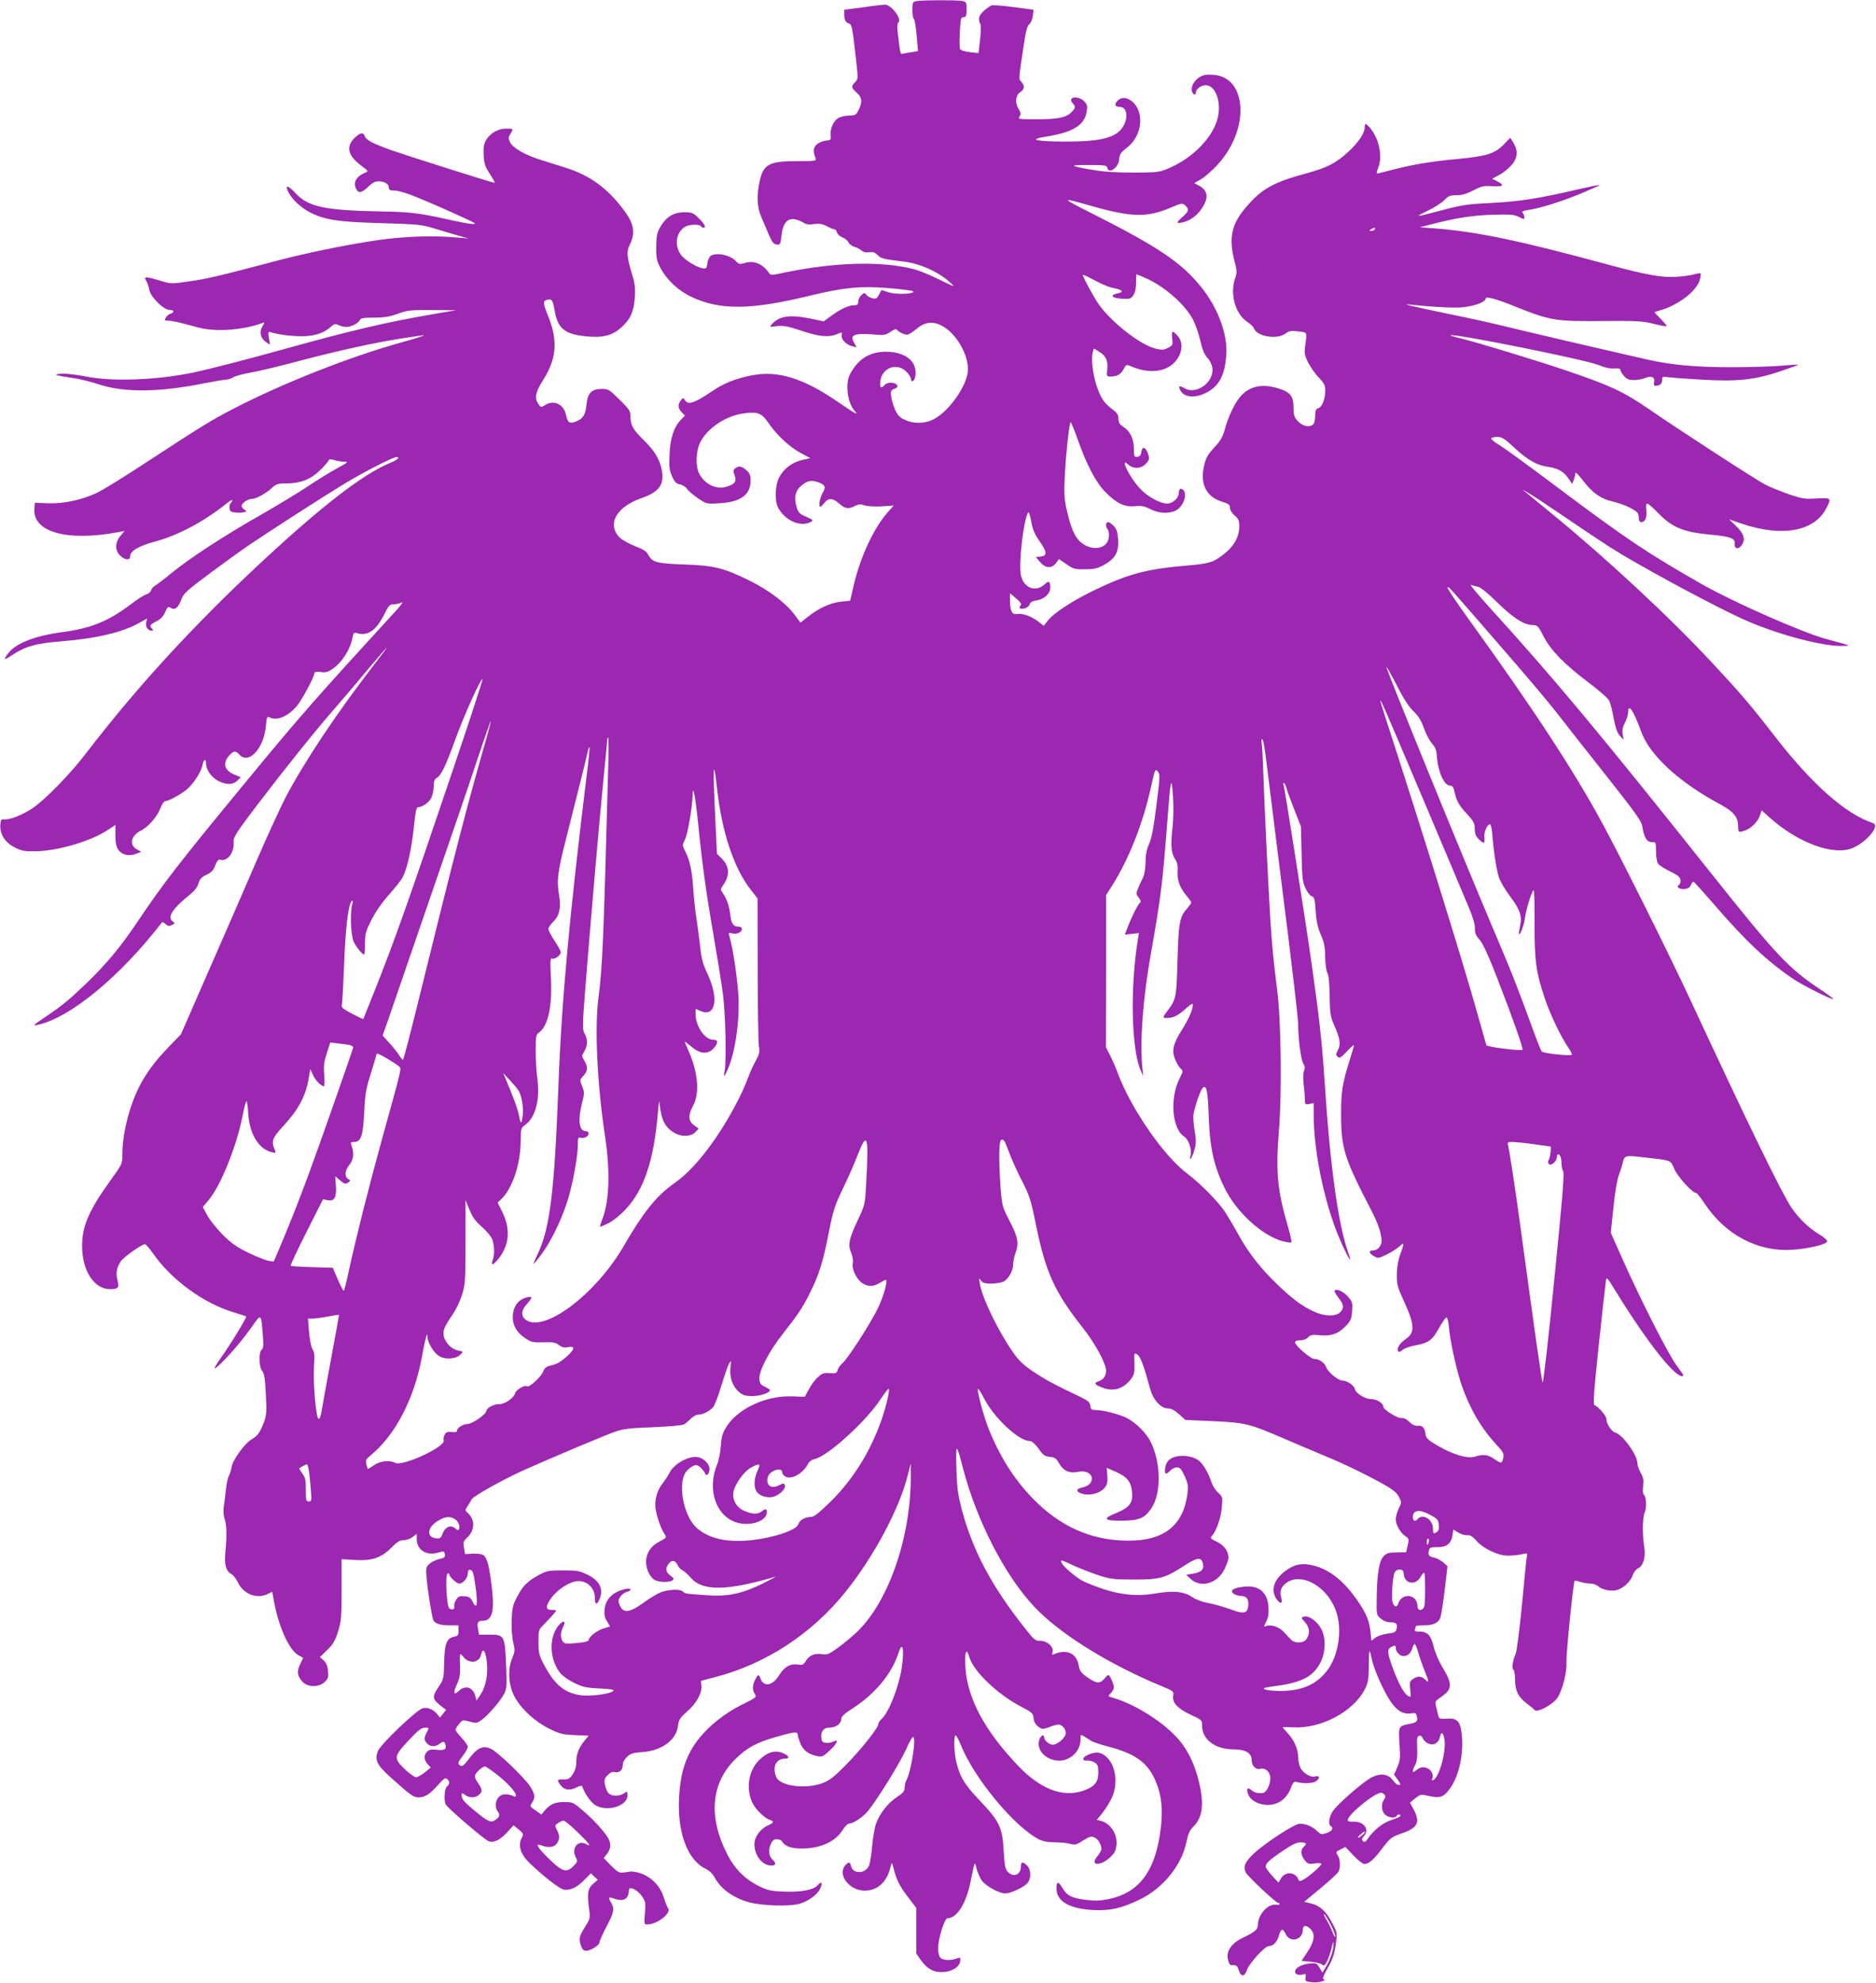 <?xml version="1.0" standalone="no"?>
<!DOCTYPE svg PUBLIC "-//W3C//DTD SVG 20010904//EN"
 "http://www.w3.org/TR/2001/REC-SVG-20010904/DTD/svg10.dtd">
<svg version="1.0" xmlns="http://www.w3.org/2000/svg"
 width="1211pt" height="1280pt" viewBox="0 0 1211 1280"
 preserveAspectRatio="xMidYMid meet">
<g transform="translate(0,1280) scale(0.1,-0.1)"
fill="#9c27b0" stroke="none">
<path d="M5918 12793 c-27 -4 -28 -7 -28 -58 0 -29 4 -55 9 -57 5 -1 13 -49
18 -105 l9 -103 -36 -6 c-19 -3 -45 -7 -57 -10 -23 -4 -20 -15 -39 145 -3 27
-1 51 4 55 29 18 -43 116 -86 116 -9 0 -72 -7 -139 -17 l-123 -16 0 -31 c0
-35 8 -50 31 -58 18 -7 21 -21 44 -225 15 -130 15 -133 -5 -153 -27 -27 -25
-37 10 -68 35 -30 38 -59 13 -111 -16 -33 -21 -36 -63 -37 -25 0 -57 -8 -72
-18 -30 -20 -51 -71 -46 -113 3 -25 0 -28 -32 -31 -19 -2 -45 -13 -58 -25 -23
-22 -25 -43 -7 -89 7 -17 -3 -18 -119 -18 -182 0 -219 -20 -243 -133 -20 -96
-16 -164 12 -229 14 -32 36 -84 49 -115 20 -46 30 -59 49 -61 23 -3 25 0 32
59 9 80 39 114 88 103 17 -3 42 -13 55 -22 16 -10 36 -13 68 -8 34 4 53 1 82
-14 20 -11 42 -20 48 -20 7 0 14 -9 17 -21 3 -11 19 -25 35 -31 16 -6 33 -20
38 -31 5 -12 23 -25 39 -30 17 -5 38 -16 47 -24 11 -10 29 -14 49 -11 23 4 37
-1 54 -18 24 -23 32 -26 175 -43 97 -12 216 -65 285 -127 46 -41 49 -42 -75
18 -52 26 -122 54 -156 62 -204 52 -507 44 -829 -23 -88 -19 -90 -19 -103 0
-41 58 -97 80 -157 61 -30 -9 -36 -7 -56 14 -37 39 -128 57 -162 32 -9 -7 -19
-29 -21 -48 -3 -30 -7 -35 -27 -32 -43 6 -123 56 -146 91 -43 63 -26 149 34
180 27 14 90 14 98 1 3 -5 10 -10 16 -10 19 0 8 24 -30 61 -35 35 -44 39 -90
39 -78 0 -126 -32 -167 -110 -13 -25 -18 -58 -18 -115 -1 -69 3 -88 27 -134
41 -77 114 -146 200 -187 183 -87 385 -85 762 7 222 54 328 64 505 50 85 -7
159 -16 164 -21 18 -17 -106 -23 -156 -7 l-48 15 -16 -30 c-13 -25 -20 -29
-42 -23 -15 3 -33 13 -39 22 -12 15 -14 15 -33 -2 -11 -10 -20 -29 -20 -42 0
-18 -5 -23 -25 -23 -36 0 -89 -24 -147 -67 l-51 -37 -81 17 c-134 28 -204 19
-252 -34 -18 -20 -18 -20 31 -14 41 5 69 0 157 -29 114 -39 178 -45 232 -22
31 13 33 13 29 -8 -5 -26 30 -62 70 -71 l27 -7 -17 30 c-31 54 3 65 157 51 36
-3 52 1 79 20 20 14 36 20 40 14 9 -14 47 -33 66 -33 9 0 35 15 57 34 54 47
104 55 163 26 98 -47 184 -199 172 -301 -12 -103 -132 -265 -228 -309 -56 -25
-122 -25 -177 0 -34 15 -47 29 -64 66 -11 26 -23 64 -25 85 -5 34 -3 40 21 50
20 9 23 15 15 26 -15 18 -64 17 -79 -2 -23 -27 -33 -17 -27 27 12 86 107 120
168 59 16 -16 29 -37 29 -45 0 -21 16 -21 24 0 13 33 5 82 -16 109 -32 41 -92
65 -169 65 -106 0 -181 -47 -233 -147 -31 -62 -15 -184 31 -235 30 -33 2 -18
-105 56 -227 156 -390 207 -562 173 -104 -21 -179 -51 -252 -101 -115 -78
-157 -92 -177 -58 -10 16 -12 16 -26 -2 -21 -27 -19 -52 6 -77 l21 -21 -26
-26 c-47 -50 -69 -118 -74 -223 -4 -81 -1 -103 16 -143 17 -37 27 -48 51 -52
17 -4 37 -16 45 -28 7 -12 39 -39 69 -60 56 -38 56 -39 139 -34 137 7 203 54
203 145 0 37 -5 49 -28 69 -32 27 -46 29 -70 12 -15 -11 -16 -18 -5 -45 14
-39 3 -57 -48 -73 -68 -23 -144 13 -181 84 -24 46 -21 143 6 199 44 91 162
171 275 188 97 14 121 5 166 -60 55 -80 135 -155 208 -194 l63 -34 -54 -12
c-63 -14 -119 -57 -148 -113 -26 -51 -29 -150 -7 -193 44 -84 145 -129 211
-94 20 11 18 13 -29 34 -46 20 -52 27 -63 68 -17 58 -7 100 30 131 39 33 63
39 103 26 53 -17 60 -32 36 -72 -18 -31 -28 -88 -14 -88 3 0 15 11 26 25 26
33 53 32 95 -5 38 -34 61 -37 103 -15 22 11 35 12 60 4 18 -7 66 -9 110 -7
l79 5 -41 -46 c-90 -103 -176 -289 -218 -472 l-22 -96 -57 -6 c-67 -6 -145
-41 -215 -97 l-49 -38 -39 52 c-56 75 -166 158 -292 220 -162 80 -229 97 -421
103 -175 6 -205 14 -230 62 -11 22 -32 36 -85 56 -39 15 -83 40 -99 55 -85 85
-24 198 137 254 121 42 154 91 132 192 -15 66 -48 118 -115 184 -68 66 -85 96
-85 150 0 37 -6 47 -70 110 -66 65 -73 70 -114 70 -67 0 -92 -25 -100 -101 -7
-67 -21 -90 -67 -109 -40 -17 -55 -8 -64 37 -13 74 -80 107 -139 67 -23 -14
-25 -14 -40 8 -28 39 -20 78 34 162 82 130 91 250 31 399 -37 93 -38 104 -10
112 29 9 38 -3 48 -61 19 -122 63 -160 199 -174 111 -12 174 4 233 57 59 53
81 104 87 195 4 64 0 92 -22 162 -29 95 -32 135 -12 174 39 76 30 136 -35 223
-105 143 -222 228 -379 277 -36 11 -105 33 -153 48 -107 33 -187 79 -205 117
-12 24 -11 31 2 52 22 34 21 35 -26 35 -52 0 -101 -28 -129 -72 -16 -27 -19
-46 -17 -99 3 -57 9 -74 41 -123 20 -31 34 -56 30 -56 -13 0 -559 173 -665
210 -123 44 -166 67 -174 92 -8 26 -31 22 -64 -11 -59 -58 -45 -115 43 -181
47 -35 47 -35 23 -45 -58 -24 -78 -63 -56 -106 15 -28 36 -24 77 16 24 24 45
35 65 35 40 0 68 -17 68 -40 0 -16 7 -20 38 -20 22 0 80 -17 133 -39 94 -38
261 -112 296 -129 10 -5 36 -17 58 -27 66 -29 24 -28 -117 3 -205 46 -265 54
-445 57 -378 7 -482 29 -565 118 -52 56 -73 56 -43 1 23 -44 81 -96 135 -124
96 -49 180 -62 455 -70 243 -7 266 -9 350 -35 50 -15 119 -36 155 -46 l65 -18
-75 6 c-166 15 -359 7 -540 -21 -201 -31 -447 -82 -635 -132 -367 -97 -445
-115 -554 -130 -116 -17 -119 -17 -188 5 -95 28 -108 28 -89 -1 7 -13 17 -39
20 -59 8 -46 92 -129 131 -129 30 0 33 -16 5 -25 -11 -3 -25 -15 -30 -26 -10
-17 -7 -19 22 -19 18 0 80 -14 137 -30 83 -24 123 -30 201 -30 87 0 196 19
263 45 17 7 17 6 0 -23 -21 -37 -11 -76 26 -101 l24 -16 -7 43 c-6 39 -5 43
11 38 48 -15 133 -26 202 -26 81 0 145 21 188 62 20 18 27 20 48 10 14 -7 37
-12 51 -12 32 0 80 25 87 45 5 12 24 15 91 15 65 0 101 6 154 25 63 23 83 25
223 24 l154 -1 -140 -24 c-314 -54 -527 -104 -956 -223 -270 -75 -500 -134
-604 -156 -239 -49 -527 -59 -695 -24 -55 11 -123 19 -152 17 -61 -4 -46 -10
75 -28 42 -6 119 -25 170 -42 160 -52 386 -50 674 8 67 13 132 24 143 24 11 0
31 6 43 14 12 8 63 22 112 31 50 8 182 40 295 70 300 79 523 127 710 155 41 6
86 13 100 15 49 9 -11 -13 -129 -45 -335 -93 -768 -264 -1086 -429 -141 -73
-192 -104 -570 -351 -137 -90 -277 -176 -310 -191 -97 -46 -216 -71 -315 -67
l-85 3 -3 -37 c-13 -152 212 -215 543 -152 l39 7 -27 -32 c-35 -42 -36 -93 -2
-126 29 -30 65 -33 65 -7 0 37 55 69 175 101 138 38 306 128 443 238 23 19 42
30 42 26 0 -5 -5 -14 -11 -20 -6 -6 -9 -21 -7 -34 2 -20 10 -25 42 -27 21 -2
46 0 55 3 15 6 14 7 -2 16 -9 6 -17 16 -17 24 0 18 39 45 65 45 28 0 93 36
130 71 27 25 38 29 92 29 92 0 159 26 219 85 28 27 53 56 55 63 3 9 13 10 39
2 19 -5 48 -10 65 -10 26 0 19 -6 -50 -43 -44 -24 -127 -75 -185 -114 -58 -39
-198 -124 -310 -188 -231 -131 -455 -277 -576 -376 -45 -37 -91 -72 -102 -78
-11 -6 -24 -20 -27 -31 -3 -11 -17 -23 -30 -26 -13 -3 -59 -32 -102 -65 -144
-109 -258 -155 -443 -179 -172 -23 -297 -71 -346 -135 -36 -47 -30 -49 29 -10
79 53 153 73 301 85 237 19 401 57 513 119 l53 29 -6 -24 c-7 -27 10 -54 34
-54 12 0 13 3 4 12 -19 19 -15 26 27 48 27 13 45 32 57 59 15 34 19 38 36 28
26 -17 50 1 68 53 14 39 32 56 185 170 94 70 204 149 245 177 148 100 487 318
615 396 126 77 321 177 344 177 27 0 7 -18 -44 -39 -173 -72 -441 -279 -835
-646 -436 -406 -802 -805 -1135 -1240 -95 -123 -246 -278 -329 -337 -68 -47
-156 -82 -193 -76 -15 2 -19 -5 -21 -37 -3 -59 31 -113 93 -144 43 -22 61 -26
135 -25 142 2 357 65 465 137 l50 33 0 -67 c0 -53 5 -74 21 -96 24 -32 70 -41
116 -22 l30 12 -26 14 c-54 28 -43 89 23 122 50 26 104 88 126 144 10 26 24
47 32 47 20 0 92 38 134 71 44 35 96 113 105 157 8 42 24 51 24 15 0 -41 34
-89 79 -113 52 -26 95 -26 123 2 l22 22 -41 17 c-67 28 -78 74 -30 127 25 27
39 28 62 2 60 -66 157 37 171 182 6 61 8 66 25 58 45 -24 116 5 174 72 34 40
115 191 115 215 0 7 15 9 40 6 32 -5 47 -1 78 21 60 41 113 125 127 199 6 33
10 37 29 31 69 -22 125 17 178 124 27 55 34 62 60 62 16 0 39 5 51 12 12 6 -2
-15 -32 -48 -524 -572 -624 -685 -977 -1114 -432 -524 -531 -652 -702 -907
-101 -151 -201 -271 -323 -388 -114 -109 -158 -146 -269 -220 -73 -49 -80 -56
-50 -50 209 43 535 311 807 664 1 2 12 -4 22 -13 16 -14 23 -15 41 -6 20 11
20 12 4 24 -37 27 1 84 114 174 26 21 46 46 53 70 9 29 20 42 53 57 32 15 44
29 56 61 9 25 20 39 28 36 49 -16 96 44 90 115 -2 30 14 55 147 231 198 259
374 478 498 621 56 64 155 180 220 259 66 78 121 142 123 142 2 0 -33 -48 -79
-107 -241 -312 -448 -621 -576 -864 -32 -63 -118 -249 -189 -414 -71 -165
-209 -482 -307 -705 l-177 -405 -82 -85 c-85 -88 -145 -169 -188 -255 -64
-126 -108 -304 -108 -433 0 -63 0 -64 -76 -169 -140 -194 -184 -296 -184 -424
0 -159 77 -279 180 -279 53 0 61 9 49 55 -13 46 -6 87 21 125 21 29 135 110
156 110 6 0 28 -26 50 -57 117 -170 328 -325 524 -383 41 -13 77 -24 79 -26 6
-5 -101 -181 -163 -267 -30 -42 -47 -73 -38 -68 33 17 159 158 217 240 31 44
60 83 65 86 15 9 19 -8 26 -104 6 -73 4 -95 -6 -101 -21 -13 -19 -113 2 -137
13 -14 19 -47 24 -149 6 -114 4 -137 -11 -180 -26 -68 -41 -90 -80 -113 -46
-27 -123 -133 -130 -179 -3 -20 -11 -46 -18 -57 -6 -11 -15 -51 -19 -90 -4
-38 -10 -89 -14 -112 -3 -25 -1 -57 7 -80 13 -39 14 -108 3 -221 -7 -71 6
-113 40 -131 12 -7 31 -31 42 -54 35 -76 125 -110 195 -73 l26 13 12 -64 c30
-162 96 -309 155 -344 l33 -19 -19 -40 c-24 -47 -19 -80 17 -116 35 -35 106
-34 142 2 22 22 25 32 20 72 -3 32 -12 53 -29 67 l-23 20 46 45 c38 37 52 59
71 120 21 68 23 93 23 271 l0 196 90 -5 c110 -6 168 15 236 84 33 34 51 44 75
44 17 0 43 9 58 21 l26 20 0 -34 c0 -69 61 -109 136 -88 43 12 41 12 46 -13 2
-16 -5 -21 -37 -28 -21 -5 -50 -19 -63 -31 -22 -20 -24 -27 -18 -92 5 -69 31
-233 42 -268 8 -25 45 -37 110 -37 l54 0 0 -34 c0 -29 -4 -34 -28 -39 -49 -10
-62 -43 -65 -165 -2 -103 -3 -110 -34 -156 -47 -70 -45 -81 24 -134 l23 -17
-20 -25 -20 -25 -17 21 c-27 33 -60 46 -95 39 -37 -9 -269 -230 -288 -275 -24
-57 -7 -92 83 -172 130 -117 146 -128 180 -128 40 0 74 22 127 83 34 38 45 45
56 36 18 -15 18 -33 -1 -49 -15 -13 -21 -83 -9 -114 8 -21 254 -232 280 -240
33 -10 73 10 118 59 l41 45 33 -27 c32 -27 33 -29 18 -58 -23 -47 -5 -104 53
-159 89 -86 190 -164 219 -171 41 -8 88 14 136 64 l40 41 22 -21 23 -21 -28
-24 c-36 -30 -41 -58 -30 -151 10 -74 10 -74 -26 -131 -38 -63 -40 -74 -24
-121 8 -22 17 -31 32 -31 30 0 87 36 87 55 0 8 20 53 45 101 48 91 53 115 30
154 -21 37 -19 40 24 25 52 -18 85 -2 89 42 3 30 5 31 32 22 15 -6 40 -27 54
-47 23 -34 25 -43 19 -110 -6 -70 -5 -72 17 -72 61 0 155 73 133 103 -5 6 -18
39 -28 71 -21 66 -63 114 -123 145 -32 16 -85 27 -102 21 -3 -1 -19 -3 -36 -5
-26 -4 -38 3 -79 44 l-48 49 22 28 c23 30 27 64 9 97 -21 40 -92 119 -161 178
-66 57 -70 59 -125 59 -60 0 -94 -15 -128 -58 l-19 -23 -38 27 c-37 25 -38 26
-23 49 23 34 20 55 -12 106 -39 59 -214 227 -256 244 -48 20 -84 5 -130 -55
-46 -60 -53 -65 -71 -50 -11 9 -8 19 21 56 19 25 34 52 34 60 0 8 -18 34 -40
58 -22 24 -40 47 -40 52 0 5 10 22 23 37 22 28 23 28 69 16 44 -12 48 -11 81
14 44 34 119 121 142 167 16 30 17 53 12 184 -8 190 -11 196 -106 196 l-69 0
-6 35 c-8 43 -2 55 28 55 63 0 79 56 61 213 -16 134 -29 190 -52 208 -10 9
-36 13 -69 12 l-52 -3 -7 41 c-6 35 -4 43 19 64 52 48 54 116 6 160 -19 17
-19 19 -2 44 9 14 22 35 27 45 12 22 218 136 350 194 194 86 503 216 570 240
60 21 95 25 250 31 99 4 189 12 200 18 11 6 31 23 44 37 14 14 35 26 48 26 29
0 72 21 96 48 10 11 34 73 53 138 20 65 42 129 50 143 14 25 15 24 9 -26 -7
-63 14 -122 57 -158 24 -20 40 -25 84 -25 51 0 114 21 114 38 0 4 -15 14 -33
22 -26 12 -33 22 -35 50 -4 51 61 177 150 290 99 126 128 169 177 267 58 116
86 206 121 389 28 142 38 172 89 279 32 66 76 164 96 218 64 163 74 131 56
-184 -7 -134 -8 -136 -55 -236 -57 -122 -63 -156 -42 -208 10 -23 14 -50 11
-67 -9 -38 26 -108 64 -131 38 -22 68 -22 109 3 18 11 35 20 39 20 17 0 -12
-105 -51 -185 -52 -105 -197 -330 -231 -356 -12 -10 -25 -29 -28 -41 -6 -21
-11 -23 -50 -20 -38 3 -50 -1 -76 -25 -18 -15 -44 -50 -59 -78 l-27 -50 -80 3
c-173 7 -360 -82 -431 -205 -20 -33 -28 -62 -31 -116 -3 -40 -13 -93 -24 -119
-69 -168 -2 -346 141 -378 87 -19 180 17 180 70 0 24 -8 25 -34 5 -27 -20 -62
-18 -114 5 -50 23 -77 72 -67 124 11 52 71 133 115 156 56 29 61 25 40 -22
-22 -48 -25 -99 -9 -130 17 -31 70 -49 111 -38 42 12 83 53 74 75 -5 14 -8 14
-36 0 -52 -27 -87 -2 -74 51 11 44 94 70 94 30 0 -9 9 -20 20 -26 41 -22 116
22 148 86 6 12 24 24 39 27 83 16 332 242 426 385 27 41 51 71 54 69 8 -9 -17
-117 -49 -207 -72 -202 -179 -374 -323 -518 -77 -75 -110 -102 -129 -102 -38
0 -76 -21 -82 -46 -10 -38 -154 -88 -305 -104 -151 -17 -269 9 -347 75 -95 80
-134 312 -64 377 41 38 60 41 86 15 13 -13 25 -29 28 -37 7 -22 28 -1 28 29 0
30 -31 64 -67 75 -55 17 -158 -36 -190 -97 -9 -18 -28 -48 -43 -67 -34 -43
-50 -90 -50 -146 0 -44 31 -140 58 -182 17 -26 18 -25 -38 -55 -71 -38 -98
-114 -66 -191 8 -18 24 -41 37 -50 26 -18 96 -21 119 -6 13 9 11 14 -12 31
-32 24 -35 48 -10 79 20 25 43 20 57 -13 6 -12 19 -26 31 -32 11 -5 35 -27 53
-48 77 -87 229 -86 546 7 11 4 -25 -16 -81 -44 -130 -64 -223 -85 -353 -76
-148 10 -149 10 -162 24 -18 17 -87 15 -139 -3 -23 -8 -72 -37 -109 -64 -97
-71 -138 -76 -161 -20 -10 24 -10 33 4 54 9 13 27 27 41 31 38 9 31 27 -7 19
-80 -18 -128 -63 -135 -129 -4 -34 -1 -54 15 -79 l20 -34 -42 -13 c-42 -12
-96 -55 -96 -75 0 -8 -29 -15 -77 -19 -67 -6 -79 -5 -90 10 -17 24 -16 58 2
94 21 40 2 46 -29 10 -64 -77 -60 -216 9 -306 14 -18 54 -47 89 -64 55 -27 78
-33 167 -37 84 -5 99 -8 85 -18 -27 -20 -154 -35 -214 -25 -104 17 -166 72
-235 205 -27 52 -31 71 -31 138 -1 74 1 79 32 110 43 44 82 87 82 92 0 3 -13
5 -30 5 -40 0 -40 24 0 79 36 48 105 96 155 105 66 13 125 -38 125 -106 0 -44
12 -49 28 -13 31 67 4 123 -75 162 -52 25 -68 28 -158 28 -89 0 -106 -3 -151
-27 -76 -40 -107 -70 -144 -140 -30 -56 -34 -73 -37 -153 -2 -52 2 -113 10
-145 12 -50 11 -59 -6 -100 -29 -66 -26 -163 7 -235 37 -82 132 -172 230 -221
71 -35 89 -39 168 -42 l88 -4 -26 -31 c-37 -44 -54 -88 -54 -140 0 -30 -8 -55
-23 -78 -20 -29 -29 -34 -60 -33 -43 1 -45 -4 -16 -40 24 -30 59 -34 104 -10
16 8 31 11 33 6 14 -44 53 -101 82 -120 72 -49 210 -10 210 59 0 29 -1 30 -22
15 -30 -21 -81 -20 -101 2 -8 9 -18 34 -22 54 -6 31 -3 41 18 62 17 17 32 23
46 19 28 -7 51 13 51 46 0 17 11 37 28 53 22 21 39 26 97 30 128 9 222 79 232
172 5 38 13 50 58 90 60 51 98 120 93 167 l-3 31 91 24 c325 84 623 278 841
549 183 227 350 540 403 755 l19 75 0 -75 c4 -392 -141 -815 -346 -1011 -26
-26 -79 -70 -118 -99 -63 -46 -74 -51 -107 -46 -48 8 -85 -7 -106 -43 -14 -25
-21 -28 -49 -24 -50 8 -89 -13 -123 -68 -42 -68 -99 -80 -120 -24 -12 32 -16
31 -35 -5 -19 -36 -19 -70 -1 -95 12 -17 7 -22 -83 -66 -107 -53 -206 -130
-274 -213 -84 -103 -124 -216 -133 -381 -14 -223 51 -405 166 -463 28 -14 51
-35 62 -57 39 -74 119 -133 223 -162 84 -23 261 -28 325 -10 65 19 124 65 138
107 13 34 3 39 -23 10 -26 -28 -109 -43 -217 -38 -82 3 -104 8 -162 37 -84 41
-152 108 -198 197 -127 243 -110 463 47 619 75 75 137 109 268 146 119 34 137
35 137 12 0 -10 9 -37 19 -60 20 -43 51 -65 108 -77 28 -7 37 -2 77 35 49 44
64 79 26 59 -12 -6 -33 -10 -48 -8 -21 2 -28 9 -30 30 -5 43 14 68 51 68 42 0
77 25 77 54 0 17 18 35 78 73 144 94 249 222 292 355 27 85 39 22 20 -102 -20
-122 -83 -283 -129 -324 -12 -11 -21 -25 -21 -33 0 -24 -110 -162 -210 -264
-78 -79 -105 -100 -153 -118 -101 -37 -255 -21 -292 32 -8 12 -15 38 -15 59 0
41 27 68 67 68 35 0 27 19 -14 36 -50 21 -101 6 -153 -46 -70 -70 -87 -188
-40 -281 21 -40 77 -94 109 -104 29 -9 26 -20 -9 -35 -50 -21 -90 -74 -90
-121 0 -75 51 -139 110 -139 28 0 32 15 11 34 -28 25 -33 61 -17 101 12 27 21
35 40 35 14 0 29 -6 33 -13 20 -33 58 -47 130 -47 119 0 217 45 263 120 14 22
31 40 38 40 29 0 92 42 125 82 60 73 204 306 244 394 20 46 41 84 47 84 23 0
-12 -224 -44 -282 -6 -10 -10 -30 -10 -45 0 -22 -10 -35 -50 -61 -57 -37 -112
-107 -135 -172 -9 -25 -20 -90 -25 -145 -5 -56 -14 -113 -21 -127 -23 -52
-102 -54 -115 -3 -7 30 -15 31 -37 7 -53 -59 24 -162 122 -164 81 -1 142 51
166 140 12 47 12 47 20 17 19 -81 40 -125 93 -194 l57 -75 0 -147 0 -147 30
-43 c41 -58 87 -81 148 -76 58 5 101 34 105 70 3 25 2 26 -23 17 -40 -15 -91
-12 -106 7 -8 9 -14 36 -13 62 1 63 42 191 60 191 61 0 120 93 149 235 29 142
26 136 39 84 7 -25 22 -59 34 -76 25 -35 113 -83 151 -83 33 0 109 35 139 62
29 28 30 90 2 118 -28 28 -40 25 -40 -8 0 -53 -50 -71 -86 -31 -15 17 -20 43
-25 134 -8 152 -28 192 -154 324 -101 106 -132 159 -154 259 -13 63 -15 162
-2 162 5 0 20 -29 34 -63 85 -213 346 -528 504 -608 25 -13 58 -19 103 -19 36
0 81 -4 99 -10 31 -9 40 -6 83 22 42 26 52 29 74 19 23 -10 44 -46 44 -76 0
-7 -12 -28 -26 -45 -52 -61 17 -67 82 -7 28 26 37 42 41 78 8 70 -37 140 -99
157 l-28 7 37 45 c19 25 47 69 60 97 43 94 26 213 -39 268 -34 29 -64 31 -114
10 -39 -16 -42 -42 -4 -37 13 1 34 -5 47 -13 19 -13 23 -24 23 -63 0 -56 -17
-83 -65 -106 -139 -66 -294 -17 -449 144 -218 227 -333 440 -344 642 -5 103 6
128 26 61 27 -90 182 -238 329 -315 76 -40 82 -45 85 -77 2 -23 12 -40 30 -54
26 -19 29 -19 70 -4 24 10 51 17 60 17 24 0 48 -28 48 -55 0 -28 -52 -75 -84
-75 -24 0 -56 28 -56 48 0 21 -20 13 -30 -13 -25 -66 39 -136 126 -138 73 -1
138 61 139 133 0 43 -6 43 65 -3 14 -9 63 -26 110 -38 170 -44 248 -97 300
-202 51 -106 62 -217 36 -377 -39 -240 -142 -367 -327 -406 -60 -12 -89 -13
-153 -5 -90 12 -119 27 -148 77 -26 44 -38 43 -38 -5 0 -81 82 -129 234 -138
111 -6 184 10 306 69 151 74 271 224 300 376 10 48 20 70 45 95 58 58 69 145
35 285 -31 128 -79 222 -152 298 -98 102 -266 206 -398 245 -40 12 -40 12 -20
31 11 10 20 28 20 39 0 21 -26 79 -36 79 -3 0 -15 -12 -28 -27 -27 -32 -52
-28 -114 17 -33 24 -43 38 -48 69 -13 80 -76 110 -158 76 -15 -7 -17 -5 -12
13 11 32 -33 72 -78 72 -32 0 -41 7 -93 73 -221 277 -344 509 -415 777 -25 97
-31 138 -34 265 -5 168 -1 167 44 -7 89 -337 270 -687 457 -886 164 -175 475
-369 821 -513 80 -33 82 -35 77 -64 -7 -44 29 -82 114 -122 72 -33 73 -34 73
-72 0 -87 85 -151 201 -151 79 0 119 -23 119 -70 0 -36 26 -63 55 -56 34 9 65
-20 65 -60 0 -44 -25 -93 -48 -96 -34 -3 -56 3 -74 19 -23 21 -34 10 -22 -24
13 -38 56 -65 112 -71 77 -7 140 36 167 115 8 22 19 36 27 34 48 -14 110 -12
133 3 28 19 24 40 -5 31 -27 -9 -77 20 -95 55 -8 16 -15 48 -15 71 0 50 -27
111 -70 156 -16 18 -30 33 -30 35 0 2 31 2 68 0 177 -10 385 99 461 243 22 43
26 63 27 145 1 124 3 127 20 50 7 -36 37 -114 66 -173 68 -141 120 -188 193
-174 20 3 27 -1 31 -19 8 -32 0 -41 -43 -49 -76 -14 -76 -15 -69 -129 6 -91 5
-107 -14 -151 l-21 -49 21 -28 c23 -32 25 -38 7 -38 -7 0 -23 13 -35 30 -30
41 -78 48 -134 21 -54 -26 -229 -178 -257 -224 -22 -36 -28 -82 -11 -92 21
-13 9 -34 -26 -45 -33 -11 -38 -10 -62 13 -32 30 -72 47 -112 47 -33 0 -231
-129 -302 -198 -52 -50 -64 -81 -46 -117 15 -27 193 -195 208 -195 6 0 10 -4
10 -9 0 -4 -10 -6 -22 -4 -52 9 -118 -64 -118 -130 0 -29 -19 -46 -93 -81 -78
-37 -113 -88 -100 -143 8 -32 13 -38 34 -36 20 1 27 -5 35 -30 13 -47 39 -47
54 0 14 42 115 153 140 153 28 0 54 26 65 65 13 49 26 53 45 12 27 -58 110
-38 110 28 0 31 22 33 50 5 31 -31 26 -78 -19 -146 l-39 -59 59 -6 c32 -3 65
-11 73 -18 12 -10 18 -7 32 21 10 18 23 58 30 88 7 30 13 44 13 30 1 -38 -18
-100 -46 -148 l-26 -43 -19 32 c-19 30 -21 31 -70 26 -50 -6 -88 -29 -88 -52
0 -17 23 -25 50 -18 20 5 22 3 18 -19 -4 -24 -2 -26 41 -31 42 -5 101 11 74
20 -7 3 3 29 28 72 30 53 42 87 51 147 11 78 11 79 -20 139 -39 77 -79 115
-137 130 l-46 11 106 88 c58 48 110 96 115 106 15 27 12 82 -5 107 -14 19 -12
22 18 37 l32 16 52 -55 c28 -30 60 -55 70 -55 28 0 58 25 110 93 58 77 64 81
138 107 98 35 114 69 71 151 l-24 45 34 28 c33 26 36 27 88 15 75 -16 97 -8
140 54 57 82 87 230 71 352 -9 77 -31 98 -96 93 -46 -3 -50 -1 -55 22 -3 14
-10 40 -14 58 -8 30 -6 34 36 62 70 49 71 82 4 192 -22 37 -47 95 -55 130 -17
73 -40 98 -92 98 -28 0 -34 3 -29 16 3 9 6 18 6 20 0 2 22 4 50 4 62 0 96 16
108 50 5 14 18 95 28 179 l18 153 -28 25 c-16 13 -41 27 -57 30 -35 7 -43 17
-35 46 4 19 12 22 55 22 60 0 89 22 97 76 l6 37 34 -20 c18 -11 44 -18 57 -16
17 2 33 -8 56 -34 46 -53 141 -98 205 -98 28 0 68 4 89 9 38 9 38 9 33 -17 -3
-15 -17 -153 -31 -307 -15 -154 -33 -296 -40 -315 -21 -53 -28 -97 -16 -105 6
-3 11 -31 11 -61 0 -73 19 -114 71 -154 24 -18 49 -39 55 -46 18 -21 127 40
152 85 32 57 57 160 54 226 -2 59 44 514 53 523 2 2 18 -1 36 -7 18 -6 46 -11
64 -11 18 0 42 -8 54 -19 27 -24 92 -34 128 -20 39 15 81 56 93 94 6 18 21 37
34 43 33 15 50 72 41 131 -14 85 -13 194 2 230 15 34 10 106 -7 116 -5 3 -6
28 -3 55 4 39 1 56 -16 85 -11 20 -21 47 -21 61 0 53 -95 185 -142 198 -25 6
-58 56 -58 88 0 20 -53 81 -77 89 -10 3 -4 91 27 384 22 209 43 395 46 413 5
34 6 33 66 -65 209 -339 399 -576 434 -541 2 3 -17 31 -42 64 -50 64 -235 428
-353 694 l-73 164 17 161 c9 94 24 181 35 210 10 28 21 61 24 75 12 54 15 55
133 41 189 -21 175 -16 202 -77 22 -50 117 -154 141 -154 5 0 29 -31 55 -69
133 -201 344 -312 565 -297 107 7 225 36 225 55 0 8 -24 29 -53 46 -66 39
-131 102 -179 173 -64 96 -289 559 -648 1332 -139 299 -447 917 -569 1142
-185 342 -451 748 -854 1306 -85 117 -151 216 -148 219 8 8 -20 40 332 -366
165 -189 331 -386 369 -436 39 -50 178 -228 310 -394 207 -262 241 -309 247
-346 10 -69 29 -100 61 -100 26 1 27 0 27 -60 0 -36 6 -69 14 -80 7 -10 42
-32 77 -49 49 -24 65 -37 67 -55 2 -13 -2 -27 -10 -32 -21 -13 5 -31 38 -27
18 2 33 11 39 26 5 12 13 22 16 22 4 0 60 -62 125 -137 208 -242 349 -376 523
-493 63 -42 249 -135 256 -128 2 2 -37 31 -88 65 -203 135 -281 219 -702 748
-720 905 -1015 1259 -1429 1714 -77 85 -132 151 -121 147 11 -5 32 -11 46 -13
16 -3 63 -41 120 -97 105 -103 173 -147 229 -150 36 -1 39 -4 74 -73 48 -92
136 -182 291 -298 67 -51 126 -102 133 -118 8 -15 21 -67 29 -114 12 -62 23
-93 40 -112 l24 -26 -6 37 c-4 27 0 47 15 75 11 21 20 50 20 65 0 64 35 12 85
-125 54 -151 244 -326 509 -468 87 -47 116 -82 116 -141 0 -41 4 -43 47 -27
40 15 81 57 94 96 l11 33 50 -45 c186 -167 418 -251 540 -197 90 39 175 144
130 159 -178 59 -394 250 -636 562 -156 202 -217 273 -408 478 -273 293 -683
674 -1038 964 -63 52 -131 107 -150 123 l-35 28 40 -23 c22 -12 110 -70 195
-128 307 -208 357 -241 522 -335 251 -143 589 -320 713 -371 204 -86 474 -156
592 -154 66 1 74 -2 -102 46 -151 41 -592 236 -789 347 -355 202 -492 293
-936 626 -173 130 -343 254 -377 275 -35 20 -60 42 -57 46 3 5 21 9 40 9 29 0
47 -11 110 -70 85 -79 147 -114 217 -123 64 -9 101 -30 131 -74 l25 -36 11 27
c5 15 10 34 10 43 0 9 23 -14 50 -50 63 -81 113 -116 191 -134 73 -17 154 -56
163 -78 3 -9 6 -25 6 -36 0 -10 6 -19 14 -19 26 0 39 29 34 75 -4 30 -2 45 6
45 6 0 37 -27 69 -60 89 -93 163 -124 332 -140 134 -12 167 -24 163 -58 -4
-36 26 -41 47 -8 24 36 12 73 -40 123 l-43 41 82 -28 c261 -88 470 -50 546
101 34 65 31 67 -62 62 -74 -5 -93 -2 -175 25 -51 18 -121 46 -155 63 -58 29
-551 349 -763 495 -155 106 -243 147 -520 241 -181 62 -602 190 -686 209 -39
9 -69 18 -66 20 14 15 871 -157 956 -192 42 -17 77 -25 102 -22 26 2 39 -1 39
-9 0 -6 10 -24 23 -39 18 -21 32 -27 65 -27 23 0 55 6 71 13 41 17 65 7 59
-25 -4 -16 -1 -25 8 -25 28 0 44 13 44 37 0 23 2 24 43 18 23 -3 116 -10 207
-15 231 -14 344 -2 505 51 69 23 124 43 122 45 -2 2 -48 -1 -103 -6 -54 -5
-201 -10 -326 -10 -235 0 -386 14 -542 49 -334 76 -814 188 -926 216 -74 18
-225 52 -335 74 -247 51 -335 72 -280 66 181 -19 307 -25 366 -16 70 10 129
34 129 53 0 18 61 2 195 -52 222 -89 259 -95 556 -92 228 2 264 0 334 -18 43
-11 80 -18 83 -15 3 2 -14 23 -37 46 -22 23 -41 42 -41 44 0 1 19 7 43 14 114
34 228 122 249 193 6 21 9 40 6 43 -2 3 -20 0 -38 -5 -19 -6 -68 -13 -110 -16
-95 -8 -197 10 -445 77 -578 157 -852 214 -1125 235 l-95 7 70 18 c156 41 264
58 397 63 118 3 143 1 173 -14 33 -17 35 -17 35 -1 0 9 -5 22 -11 28 -7 7 3
13 37 18 78 11 210 53 342 107 67 28 121 52 119 54 -2 2 -71 -12 -153 -31
-235 -55 -366 -76 -549 -85 -146 -7 -189 -13 -305 -44 -191 -50 -194 -51 -105
-7 44 21 93 53 109 70 25 26 37 31 78 31 35 0 66 9 109 31 53 28 67 31 124 27
71 -4 80 6 28 33 l-31 15 44 24 c25 12 60 40 79 62 42 45 46 94 15 146 l-21
33 -42 -44 c-58 -59 -109 -75 -297 -93 -177 -17 -285 -35 -418 -69 -52 -14
-98 -25 -102 -25 -5 0 -2 16 6 35 31 75 7 192 -55 263 -24 27 -31 28 -31 2 0
-38 -38 -96 -102 -156 -83 -77 -139 -106 -275 -143 -218 -59 -291 -101 -395
-225 -89 -106 -107 -195 -69 -341 16 -61 17 -74 5 -109 -36 -101 -1 -231 77
-283 21 -14 41 -33 44 -42 16 -52 148 -75 203 -34 24 18 37 20 83 14 60 -7 57
-1 44 -97 -6 -43 -3 -58 20 -105 15 -29 46 -73 69 -97 35 -36 41 -49 41 -85 0
-53 -21 -105 -46 -112 -15 -5 -19 -16 -19 -49 0 -23 -5 -47 -12 -54 -23 -23
-68 -14 -99 19 -25 27 -29 39 -29 91 0 72 -22 99 -101 122 -105 32 -186 13
-244 -56 -36 -42 -80 -136 -99 -212 -12 -43 -27 -70 -59 -105 -55 -59 -65 -78
-78 -146 -19 -106 23 -182 117 -212 45 -14 54 -20 54 -40 0 -15 12 -34 30 -50
25 -21 30 -32 30 -71 0 -65 -33 -126 -94 -174 -72 -58 -96 -65 -242 -78 -260
-22 -378 -53 -591 -155 -147 -70 -272 -152 -310 -202 l-25 -32 -36 28 c-44 34
-104 55 -138 48 -31 -6 -44 21 -44 89 l0 45 39 -33 c30 -25 37 -36 29 -46 -15
-18 -3 -26 28 -18 14 4 28 15 31 26 3 13 18 21 46 25 50 9 87 44 87 83 0 40
-10 46 -35 22 -59 -56 -139 -25 -155 60 -15 78 18 356 47 403 4 6 13 -20 20
-58 9 -53 23 -84 53 -127 50 -71 52 -96 8 -100 l-31 -3 27 -32 c35 -42 76 -44
103 -7 l19 26 48 -33 c44 -31 54 -34 120 -33 62 0 81 5 126 30 71 41 92 79 88
161 -3 49 -9 68 -28 88 -13 14 -29 25 -37 25 -16 0 -17 -32 -2 -47 6 -6 9 -28
7 -49 -6 -78 -110 -96 -183 -32 -38 33 -64 94 -90 213 -15 65 -17 104 -11 220
7 138 28 330 37 340 3 2 22 -44 43 -103 59 -169 119 -283 179 -345 73 -75 126
-101 193 -94 42 4 61 1 100 -19 55 -28 121 -31 164 -9 50 26 78 107 47 134
-16 13 -27 5 -27 -19 0 -33 -39 -70 -74 -70 -48 0 -128 44 -179 99 -66 70
-132 207 -74 153 32 -30 81 -29 113 4 20 19 24 31 19 52 -13 54 -42 69 -47 25
-2 -20 -9 -29 -25 -31 -21 -3 -23 0 -23 50 0 64 -24 115 -68 143 -24 15 -31
27 -32 52 0 23 -8 38 -31 55 -59 44 -77 69 -104 141 -28 74 -43 185 -31 232
l7 26 30 -18 c47 -28 62 -58 57 -114 -5 -49 -5 -49 24 -49 40 0 65 15 83 50
15 29 15 29 50 14 135 -56 256 -29 306 68 25 49 21 99 -12 134 -32 34 -37 30
-32 -20 5 -42 4 -45 -27 -61 -27 -14 -39 -15 -81 -5 -99 24 -291 175 -369 290
-35 52 -100 172 -100 186 0 3 33 -12 74 -34 40 -22 89 -43 107 -47 79 -16 91
-29 38 -40 -48 -11 -28 -30 34 -33 51 -3 57 -1 74 24 11 17 17 46 17 81 0 29
1 53 3 53 1 0 27 -11 57 -24 125 -55 260 -174 310 -274 14 -28 35 -88 45 -133
13 -56 27 -89 45 -108 15 -15 29 -44 32 -63 15 -92 -101 -179 -179 -134 -35
20 -43 16 -27 -14 24 -45 93 -52 166 -15 82 41 120 110 130 240 11 135 -53
308 -164 445 -126 156 -277 257 -698 470 -213 107 -213 109 1 48 253 -71 352
-73 505 -7 68 29 73 29 91 13 27 -24 24 -38 -16 -73 -43 -38 -44 -45 -4 -37
50 10 99 45 130 95 44 68 36 113 -25 145 l-27 14 44 25 c24 14 71 55 104 91
212 226 197 569 -25 583 -45 3 -64 0 -90 -16 -35 -23 -56 -63 -47 -92 7 -22
25 -26 25 -6 0 22 34 47 63 47 55 0 94 -82 84 -177 -14 -138 -158 -294 -336
-365 -50 -20 -73 -22 -216 -22 -111 0 -192 5 -265 18 -150 26 -153 31 -22 31
103 0 117 -2 120 -17 9 -46 74 1 77 55 2 31 10 43 48 72 75 57 107 160 76 242
-25 66 -92 101 -130 67 -28 -25 -24 -44 10 -44 46 0 57 -68 21 -127 -43 -72
-145 -98 -378 -97 -190 1 -237 13 -120 32 173 27 248 73 263 160 6 37 4 47
-16 68 -23 25 -72 33 -84 14 -3 -6 1 -17 9 -26 21 -21 20 -31 -8 -59 -34 -34
-86 -45 -224 -45 -118 0 -122 1 -110 19 9 15 8 24 -5 45 -26 39 -22 90 8 110
29 19 32 42 8 68 -18 20 -19 6 21 271 9 59 19 92 30 100 10 7 20 31 23 53 l5
41 -130 17 c-72 10 -136 15 -144 10 -48 -29 -78 -61 -78 -85 0 -14 4 -29 9
-35 4 -5 4 -48 -2 -98 l-10 -89 -55 6 c-30 3 -59 12 -64 19 -8 13 -1 185 8
200 3 4 12 8 20 8 10 0 14 13 14 49 0 46 -1 49 -31 55 -34 6 -246 6 -291 -1z
m2957 -1473 c-3 -5 -14 -10 -23 -10 -15 0 -15 2 -2 10 20 13 33 13 25 0z m251
-3112 c32 -31 49 -60 65 -106 12 -35 35 -79 51 -98 23 -26 31 -46 33 -83 7
-100 47 -191 85 -191 13 0 22 -9 26 -27 15 -71 30 -98 80 -152 47 -51 54 -64
54 -100 0 -31 6 -48 25 -66 33 -34 42 -31 37 10 -4 35 18 85 37 85 5 0 11 -28
14 -62 8 -111 27 -232 43 -281 9 -26 40 -80 70 -119 67 -89 81 -131 66 -196
-5 -26 -9 -49 -7 -50 8 -9 33 57 39 103 7 56 43 172 56 180 4 2 7 -93 6 -213
-1 -241 9 -316 66 -485 33 -100 103 -247 150 -315 17 -24 27 -46 25 -49 -10
-10 -186 9 -195 21 -5 6 -33 76 -62 156 -97 266 -131 353 -230 585 -201 472
-710 1720 -710 1739 1 6 30 -46 66 -116 44 -87 80 -142 110 -170z m-6205 -384
c-278 -824 -374 -1095 -503 -1419 -40 -99 -72 -181 -73 -182 -1 -1 -33 14 -73
35 -52 27 -70 41 -66 52 3 8 10 125 15 260 9 239 27 393 49 414 8 8 9 3 4 -19
-16 -59 -9 -207 10 -245 19 -37 55 -80 66 -80 4 0 7 31 6 69 0 62 4 78 41 153
27 53 68 112 113 163 40 44 81 97 91 117 29 56 57 187 71 325 9 91 16 123 25
123 30 0 75 33 89 65 8 19 14 52 14 74 0 30 5 43 20 51 27 15 58 78 120 250
53 148 166 397 175 388 3 -3 -84 -270 -194 -594z m6273 -199 c139 -330 271
-640 291 -690 24 -57 37 -104 36 -127 -1 -28 5 -45 30 -73 22 -25 57 -101 114
-248 98 -252 170 -456 163 -462 -9 -9 -230 18 -233 29 -2 6 -33 117 -70 246
-86 307 -364 1199 -580 1864 -65 202 -67 207 249 -539z m-6073 344 c-108 -379
-178 -647 -417 -1616 -53 -216 -99 -393 -103 -393 -4 0 -14 13 -24 29 -9 15
-37 51 -62 78 l-45 50 40 114 c371 1078 511 1484 576 1681 43 130 80 235 82
234 2 -2 -19 -82 -47 -177z m804 -161 c-29 -1078 -36 -1253 -62 -1448 -25
-197 -8 -561 43 -895 33 -221 28 -413 -16 -528 -11 -28 -18 -52 -17 -54 2 -1
27 9 55 23 29 14 77 53 111 90 118 125 181 314 207 614 l8 85 11 -68 c12 -72
41 -114 97 -143 43 -22 101 -18 126 9 l22 23 -30 22 c-38 28 -39 64 -5 128 42
79 31 213 -30 351 -14 31 -25 58 -25 60 0 3 19 -12 42 -31 57 -49 108 -53 146
-10 30 35 28 54 -6 54 -52 0 -112 88 -112 164 l0 35 35 -15 c95 -39 116 84 42
241 -30 63 -39 97 -47 174 -6 53 -17 134 -24 181 -8 47 -17 133 -21 191 -7
116 -22 189 -53 247 -18 36 -18 38 -1 72 18 35 48 211 50 286 1 79 17 0 34
-166 27 -271 53 -461 100 -730 24 -140 52 -311 61 -380 17 -131 24 -423 12
-500 -7 -42 -7 -43 6 -20 55 98 91 319 83 495 -6 114 -35 311 -56 383 -10 33
-9 34 15 28 13 -4 33 -2 44 4 28 15 25 40 -4 40 -32 0 -45 18 -52 76 -7 58
-21 99 -46 137 -19 27 -19 27 1 56 43 61 40 121 -10 170 l-31 31 -9 188 c-13
281 -15 362 -8 354 3 -4 11 -56 17 -117 31 -282 108 -516 218 -657 l44 -56 1
-459 c0 -252 4 -476 8 -498 6 -33 3 -48 -20 -90 -15 -27 -39 -79 -52 -115 -58
-154 -180 -363 -297 -505 -68 -82 -116 -128 -185 -177 -110 -79 -194 -184
-319 -400 -184 -318 -527 -571 -638 -471 -26 24 -22 58 12 96 17 19 30 37 30
41 0 11 -30 6 -60 -9 -38 -20 -60 -63 -60 -117 0 -54 27 -99 81 -135 38 -25
50 -28 117 -26 62 2 80 -1 100 -18 19 -14 34 -18 59 -13 47 9 44 -15 -9 -61
-45 -39 -65 -50 -111 -60 -20 -4 -33 -16 -42 -39 -15 -35 -88 -101 -102 -93
-17 11 -72 -22 -79 -47 -7 -29 -68 -70 -102 -68 -31 2 -82 -25 -82 -43 0 -21
-90 -84 -120 -85 -30 0 -70 -25 -70 -44 0 -8 -11 -11 -34 -8 -27 3 -37 0 -46
-18 -6 -12 -9 -28 -6 -36 15 -40 -265 -170 -313 -145 -35 19 -96 13 -135 -14
-20 -14 -39 -25 -41 -25 -2 0 -6 13 -10 30 -6 26 -2 34 27 57 162 134 282 365
333 643 9 52 21 106 25 120 8 24 8 24 9 2 2 -38 40 -101 74 -123 40 -25 110
-21 139 9 20 19 20 19 -14 26 -44 8 -87 53 -94 97 -5 36 3 55 64 145 18 27 43
81 55 119 20 65 22 89 22 340 l0 270 21 -51 c25 -63 38 -80 93 -130 24 -21 50
-53 58 -71 15 -38 17 -101 3 -137 -14 -38 4 -32 40 13 69 88 76 191 22 300
l-30 60 22 20 c72 68 126 225 127 374 1 85 2 88 30 108 65 46 96 163 78 295
-6 43 -11 125 -11 182 0 94 2 105 21 118 59 42 87 169 77 356 -5 112 -4 127 9
121 17 -6 55 23 55 42 0 7 -18 40 -40 73 -22 33 -40 67 -40 77 0 9 14 30 31
46 39 37 51 88 39 165 -18 107 -12 154 55 414 78 309 122 485 130 524 3 15 8
26 10 24 2 -2 -4 -74 -15 -159 -113 -919 -165 -1478 -185 -2019 -26 -697 -55
-927 -135 -1095 -16 -33 -27 -61 -26 -62 1 -2 24 25 49 59 61 81 128 218 167
338 35 105 70 295 70 372 0 44 2 50 19 45 23 -6 51 10 51 28 0 8 -9 15 -20 15
-42 0 -51 71 -23 181 16 62 16 70 1 108 -16 41 -16 42 8 68 29 31 30 57 6 98
-18 29 -18 31 0 60 22 37 23 78 2 114 -15 25 -15 48 5 302 33 415 88 1054 116
1334 14 137 25 255 25 262 0 7 3 13 6 13 3 0 3 -105 -1 -232z m4243 130 c6
-51 56 -451 111 -888 56 -437 101 -824 101 -860 0 -97 18 -230 33 -254 10 -15
12 -28 5 -46 -6 -14 -7 -51 -3 -85 4 -33 8 -77 8 -98 1 -36 2 -37 29 -32 l28
7 0 -74 c0 -257 79 -617 186 -845 45 -98 64 -122 38 -50 -66 185 -118 559
-154 1117 -15 232 -35 412 -81 735 -41 291 -176 1150 -184 1173 -3 7 -1 11 4
8 5 -3 12 -18 16 -33 3 -16 26 -77 50 -138 l43 -110 4 -175 c3 -152 6 -181 25
-222 11 -25 30 -49 41 -52 16 -6 20 -19 25 -95 4 -66 13 -106 33 -153 22 -50
28 -79 28 -143 1 -46 7 -90 14 -103 9 -15 14 -67 15 -150 2 -116 5 -133 31
-192 37 -84 42 -120 22 -158 -14 -27 -14 -31 0 -43 12 -10 22 -4 59 36 25 26
45 44 45 39 0 -5 -14 -52 -30 -104 -45 -142 -54 -201 -53 -350 1 -215 22 -279
202 -625 23 -44 47 -105 53 -136 10 -50 9 -60 -5 -83 -11 -17 -27 -26 -43 -26
-32 0 -28 -19 8 -39 23 -13 30 -12 80 13 31 15 67 39 82 52 32 30 32 24 5 -52
-14 -38 -22 -84 -22 -129 -1 -62 4 -81 40 -160 76 -164 79 -214 19 -256 -40
-27 -62 -61 -51 -79 5 -8 13 -6 29 8 11 10 50 24 86 30 82 15 106 33 150 112
19 35 40 65 46 67 7 2 14 -23 18 -69 8 -93 51 -281 83 -373 54 -153 128 -277
225 -381 42 -45 47 -55 42 -83 -8 -38 -13 -38 -60 -6 -41 28 -68 31 -124 14
-49 -15 -146 15 -245 74 -59 35 -71 47 -73 72 -5 41 -20 57 -51 53 -18 -1 -35
7 -54 26 -18 18 -36 26 -51 24 -24 -3 -116 54 -116 73 0 22 -42 49 -75 49 -43
0 -102 36 -110 67 -5 23 -51 53 -79 53 -28 0 -93 54 -105 86 -11 30 -46 54
-79 54 -22 0 -122 87 -122 106 0 9 11 14 33 14 21 0 41 8 51 19 14 16 27 18
75 14 75 -7 118 8 166 57 34 35 39 46 43 98 4 54 2 61 -27 94 -29 34 -76 54
-86 38 -3 -4 9 -25 25 -45 35 -44 38 -67 10 -95 -28 -28 -101 -26 -168 5 -77
36 -137 80 -231 170 -113 108 -188 204 -257 327 -31 57 -71 123 -87 148 -45
67 -162 185 -242 245 -150 111 -362 416 -448 645 -13 36 -36 89 -51 118 l-27
53 1 491 0 491 45 71 c106 171 194 396 244 623 26 118 28 123 44 105 16 -18
16 -30 -8 -219 -18 -145 -31 -213 -47 -249 -16 -34 -23 -70 -23 -119 -1 -42
-8 -82 -17 -100 -9 -16 -23 -47 -31 -67 -15 -35 -14 -39 4 -62 12 -15 16 -27
9 -31 -13 -8 -53 -87 -79 -155 l-20 -52 46 5 45 5 -6 -37 c-52 -312 -43 -719
19 -853 l15 -33 -6 54 c-17 169 4 451 56 741 63 356 75 451 105 845 21 282 27
309 37 165 4 -70 3 -152 -4 -208 -12 -108 -8 -158 18 -198 14 -21 18 -42 16
-80 -4 -56 15 -106 63 -162 14 -16 25 -33 25 -37 0 -4 -13 -22 -29 -41 -47
-52 -53 -91 -60 -334 -7 -241 -8 -248 -67 -327 -30 -39 -30 -43 0 -43 40 0 73
17 121 61 25 23 45 35 45 28 0 -35 -24 -91 -69 -163 -60 -95 -70 -138 -43
-198 10 -24 26 -49 35 -56 15 -13 14 -18 -8 -61 -65 -129 -50 -325 29 -376 30
-20 51 -84 41 -124 -12 -47 13 -9 26 41 11 38 11 62 0 123 -7 42 -10 90 -6
108 12 61 46 156 60 167 24 20 32 -21 38 -195 7 -195 34 -314 103 -454 77
-156 243 -307 376 -342 26 -7 50 -10 54 -7 3 4 -6 46 -20 95 -71 242 -82 360
-60 628 19 238 14 705 -11 900 -25 198 -33 281 -45 465 -14 236 -38 726 -45
940 -3 96 -8 185 -11 198 -2 12 -1 22 4 22 5 0 13 -42 20 -92z m-5905 -1884
c9 -3 17 -9 17 -13 0 -10 -224 -648 -288 -821 -58 -156 -114 -300 -179 -454
l-46 -108 -35 5 c-19 4 -77 27 -129 52 -76 37 -110 61 -167 118 -39 40 -84 96
-99 125 l-28 52 36 43 c77 89 181 344 220 542 10 50 21 94 25 98 4 4 10 -30
12 -78 9 -134 66 -229 152 -251 26 -6 28 -5 21 12 -26 61 -20 77 61 165 89 97
136 185 155 290 l12 69 18 -39 c15 -34 52 -71 70 -71 4 0 5 33 2 73 -5 60 -1
87 17 141 l22 68 57 -7 c31 -3 64 -8 74 -11z m243 -90 c32 -19 65 -41 72 -48
14 -14 17 -2 -113 -471 -81 -293 -172 -653 -211 -837 -16 -76 -32 -138 -35
-138 -4 0 -21 33 -39 74 l-32 74 -133 4 c-74 2 -136 6 -139 9 -3 2 43 100 102
217 l107 212 32 -6 c42 -8 57 19 51 97 l-4 58 29 -25 c32 -27 36 -28 57 -14
13 9 13 12 -2 21 -26 14 -22 56 7 91 27 32 32 77 15 122 -9 24 -7 26 15 26 45
0 58 38 66 189 5 117 11 153 43 253 20 65 36 120 36 123 0 11 19 3 76 -31z
m839 -199 c22 -32 36 -113 29 -166 -8 -58 -13 -57 -25 6 -8 40 -29 98 -84 230
l-17 40 42 -45 c23 -25 48 -54 55 -65z m3170 -405 c15 -41 52 -123 82 -181 49
-96 58 -124 88 -273 64 -316 121 -443 306 -677 79 -100 149 -229 149 -276 0
-34 -18 -58 -50 -68 -31 -10 -24 -22 25 -40 74 -29 139 -8 189 59 17 23 21 41
19 98 -2 69 -2 70 19 56 20 -14 41 -69 83 -223 20 -71 69 -125 116 -125 19 0
42 -12 70 -37 l41 -37 182 -8 c208 -10 228 -15 461 -115 83 -36 199 -85 259
-110 119 -48 294 -134 396 -193 46 -27 70 -48 82 -73 16 -33 16 -37 -3 -73
-10 -21 -19 -52 -19 -69 0 -36 30 -88 63 -110 22 -14 23 -19 14 -59 l-10 -44
-60 -1 c-50 0 -65 -4 -84 -23 -30 -30 -44 -113 -46 -266 -2 -113 -2 -114 26
-138 18 -15 41 -24 62 -24 39 0 48 -10 40 -43 -6 -21 -14 -25 -58 -30 -28 -4
-63 -15 -78 -26 l-26 -20 -6 58 c-8 70 -27 117 -80 195 -87 128 -180 204 -283
231 -72 19 -120 12 -173 -24 -86 -57 -113 -132 -70 -192 25 -36 41 -29 29 12
-12 41 2 75 42 99 97 59 251 -29 309 -178 44 -113 25 -276 -43 -378 -69 -101
-169 -148 -315 -147 -103 1 -141 18 -62 27 187 23 262 56 314 140 42 68 48
170 13 235 -26 49 -84 89 -113 77 -17 -6 -16 -9 8 -34 31 -32 35 -76 11 -110
-19 -28 -76 -30 -101 -3 -10 10 -31 32 -46 49 -28 31 -82 50 -112 38 -19 -7
-19 -6 1 33 11 23 15 50 12 92 -7 98 -68 144 -172 127 -61 -9 -78 -24 -52 -44
11 -8 32 -14 47 -14 35 0 51 -21 47 -61 -5 -53 -27 -58 -115 -25 -43 15 -107
34 -143 40 -38 7 -81 23 -103 38 -53 37 -122 44 -240 24 -146 -25 -278 -3
-460 77 -50 23 -147 107 -147 129 0 11 -1 12 81 -26 41 -19 112 -46 159 -62
77 -25 99 -28 230 -28 166 -1 203 10 324 89 84 55 112 58 121 13 9 -38 -10
-55 -69 -65 l-39 -6 31 -29 c66 -58 171 -27 216 64 14 28 26 63 26 75 0 42
-28 80 -75 103 -42 20 -45 24 -31 39 28 31 58 116 63 183 6 64 5 68 -24 95
-17 15 -36 46 -43 68 -17 55 -56 121 -83 140 -59 41 -164 39 -199 -6 -18 -22
-25 -79 -10 -79 5 0 17 9 27 20 10 11 29 20 42 20 20 0 29 -11 50 -56 21 -46
24 -65 19 -108 -25 -210 -151 -311 -386 -309 -238 1 -440 92 -618 277 -119
124 -210 269 -283 452 -31 80 -74 242 -66 251 3 2 22 -27 42 -67 66 -124 222
-270 292 -270 14 0 33 -17 57 -49 30 -43 41 -50 73 -53 32 -3 41 -9 60 -43 26
-47 68 -66 122 -54 65 15 112 -29 78 -74 -7 -10 -28 -22 -47 -26 -46 -9 -48
-27 -5 -41 48 -16 118 3 146 39 17 21 20 36 17 77 l-4 51 60 -26 c74 -34 98
-64 104 -134 5 -68 -18 -97 -103 -132 -90 -36 -80 -50 35 -49 111 1 146 14
189 75 69 94 67 300 -3 437 -29 57 -96 122 -153 151 -48 24 -153 51 -200 51
-27 0 -32 4 -35 28 -2 22 -14 32 -63 56 -176 84 -217 106 -298 159 -70 47 -98
73 -138 130 -95 136 -198 348 -214 442 -7 37 -6 39 8 20 12 -15 26 -19 69 -19
30 1 64 7 77 13 31 17 61 70 61 110 0 18 7 54 17 80 21 61 13 101 -44 209 -43
84 -45 92 -54 207 -13 180 -11 302 4 308 17 6 20 2 52 -83z m3390 55 c55 -8
101 -14 103 -14 7 -2 0 -65 -9 -83 -8 -14 -8 -23 0 -31 14 -14 51 19 51 45 0
10 4 18 9 18 12 0 21 -26 21 -61 0 -17 5 -39 11 -50 8 -15 -7 -192 -58 -700
-37 -375 -71 -672 -75 -662 -7 17 -54 349 -138 968 -37 272 -72 504 -85 563
-5 20 -2 22 32 22 21 -1 83 -7 138 -15z m-7769 -1391 c-30 -159 -57 -311 -61
-337 -5 -29 -12 -46 -19 -44 -16 5 -36 235 -29 339 5 69 3 92 -10 111 -8 13
-18 60 -22 110 l-7 87 33 0 c19 1 63 7 99 14 36 7 66 11 68 11 1 -1 -22 -132
-52 -291z m-143 -711 c4 -21 9 -75 13 -120 6 -78 6 -83 -13 -83 -17 0 -19 7
-19 74 1 63 -3 79 -22 106 -13 17 -22 33 -20 34 8 7 44 25 49 26 4 0 9 -17 12
-37z m7242 -291 c44 -24 50 -31 53 -64 2 -29 -1 -39 -17 -48 -19 -10 -21 -8
-21 25 0 60 -67 100 -100 60 -15 -18 -30 -11 -30 14 0 47 44 52 115 13z
m-6305 -22 c26 -14 41 -45 34 -65 -6 -15 -8 -14 -25 1 -28 25 -65 11 -81 -32
-11 -30 -16 -35 -42 -32 -63 6 -60 68 6 110 46 29 77 34 108 18z m6293 -150
c-3 -11 -7 -20 -9 -20 -2 0 -4 9 -4 20 0 11 4 20 9 20 5 0 7 -9 4 -20z m-6154
-286 c17 -118 10 -157 -17 -103 -14 28 -23 35 -54 37 -30 3 -40 -1 -53 -22 -9
-13 -15 -32 -13 -42 4 -20 -11 -27 -31 -15 -18 12 -29 215 -12 225 6 4 11 2
11 -4 0 -16 47 -60 65 -60 24 0 55 37 55 66 0 19 5 25 18 22 14 -3 20 -23 31
-104z m5993 74 c6 -60 76 -71 107 -17 9 16 19 29 24 29 8 0 9 -185 1 -217 -9
-31 -44 -31 -44 0 0 79 -101 92 -125 16 -8 -26 -27 -20 -36 12 -8 28 0 154 12
187 6 14 17 22 33 22 21 0 25 -5 28 -32z m94 -505 c9 -32 27 -84 40 -115 29
-70 30 -84 4 -58 -24 24 -48 25 -79 4 -21 -15 -23 -22 -18 -65 3 -27 4 -49 2
-49 -32 0 -71 66 -119 198 -31 87 -32 108 -7 122 27 14 31 13 31 -8 0 -11 9
-27 20 -37 30 -27 72 -10 85 33 5 17 13 32 17 32 4 0 15 -26 24 -57z m-6014
-54 c10 -82 -5 -162 -39 -214 l-27 -40 -8 30 c-15 56 -64 72 -105 33 -34 -32
-40 -15 -14 41 17 36 22 63 21 107 -4 98 -3 101 20 72 37 -48 103 -41 115 12
11 49 29 29 37 -41z m-387 -459 c-19 -37 -19 -49 2 -72 20 -22 52 -23 79 -3
24 18 31 18 38 0 12 -33 -4 -44 -53 -38 -36 4 -51 1 -64 -12 -23 -22 -21 -54
4 -81 l20 -21 -39 -32 c-22 -17 -47 -31 -57 -31 -9 0 -41 23 -71 51 -75 72
-73 84 24 187 60 65 83 82 105 82 27 0 27 0 12 -30z m6569 -44 c14 -76 -35
-253 -73 -264 -9 -3 -11 0 -6 7 12 21 -3 57 -30 69 -27 12 -50 8 -77 -16 -23
-19 -24 -2 -2 39 11 22 14 52 12 107 -3 65 0 77 14 80 9 2 19 -5 22 -16 4 -10
17 -25 31 -32 35 -19 71 -1 80 39 8 38 21 33 29 -13z m-6126 -221 c70 -53 132
-119 132 -140 0 -12 -4 -13 -19 -5 -11 5 -33 10 -50 10 -52 0 -80 -69 -46
-114 16 -21 8 -38 -27 -57 -23 -12 -44 -1 -123 64 -70 58 -84 75 -85 100 0 17
2 17 22 3 29 -21 67 -20 90 1 24 21 23 33 -7 77 -20 29 -23 41 -15 56 10 19
48 50 61 50 4 0 34 -20 67 -45z m5740 -138 c7 -8 6 -18 -4 -31 -20 -28 -17
-73 6 -96 21 -21 65 -27 75 -10 8 13 25 13 25 1 0 -5 -25 -17 -55 -26 -55 -16
-119 -66 -158 -125 -13 -19 -20 -21 -29 -12 -9 9 -8 16 5 30 40 44 3 97 -64
95 -25 -1 -39 2 -39 10 0 36 173 177 216 177 6 0 16 -6 22 -13z m-5207 -244
c78 -75 91 -96 49 -73 -49 26 -92 -28 -65 -83 15 -29 14 -32 -12 -59 -45 -47
-73 -39 -159 45 -78 77 -93 104 -48 87 43 -17 81 -12 98 12 20 28 20 51 1 88
-14 27 -14 30 7 44 12 9 29 16 36 16 8 0 50 -35 93 -77z m5079 3 c0 -9 -32
-36 -42 -36 -6 0 0 9 13 20 25 21 29 23 29 16z m-380 -75 c0 -5 -7 -14 -15
-21 -21 -18 -19 -53 7 -85 19 -24 26 -27 65 -21 23 3 43 2 43 -3 0 -12 -80
-82 -115 -101 -22 -12 -29 -12 -33 -2 -16 50 -83 57 -111 12 l-18 -30 -42 45
c-22 24 -41 51 -41 59 0 20 28 46 118 106 53 36 84 50 108 50 19 0 34 -4 34
-9z m160 -521 c17 -33 30 -67 30 -77 -1 -10 -9 3 -19 29 -10 26 -29 64 -42 84
-12 21 -17 34 -11 30 7 -4 26 -34 42 -66z"/>
</g>
</svg>
